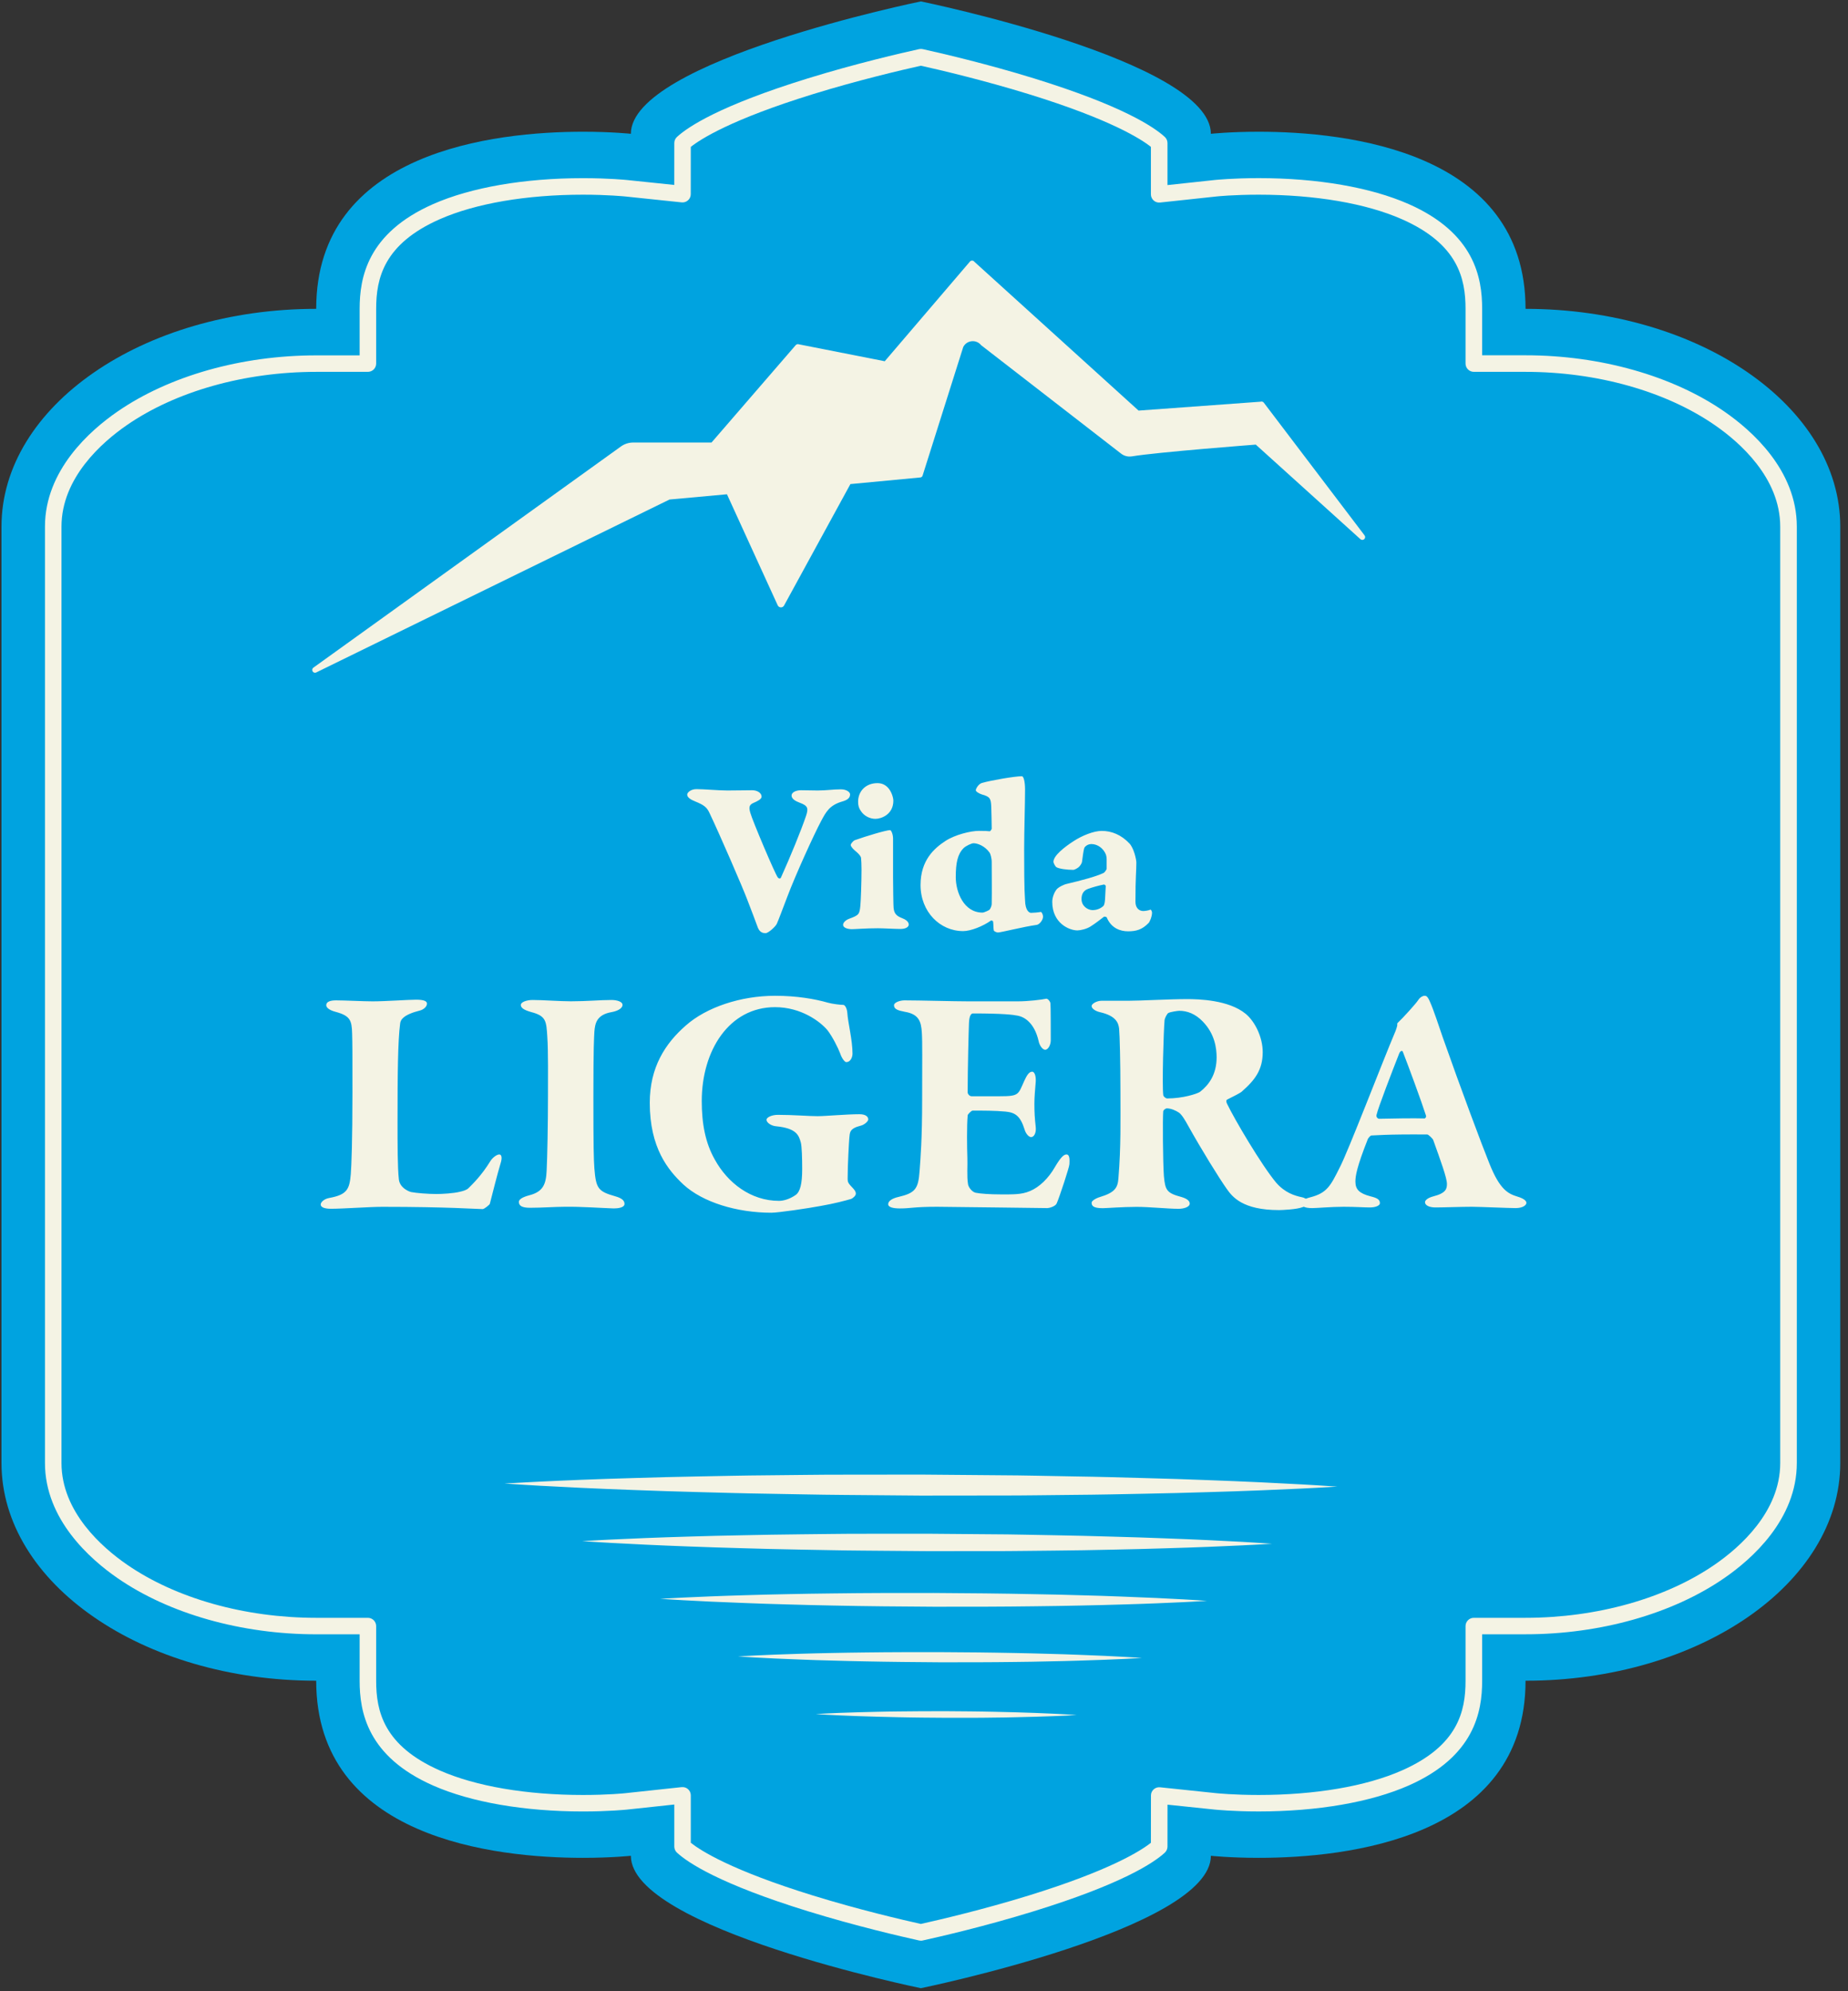 <svg xmlns="http://www.w3.org/2000/svg" width="194" height="209" viewBox="0 0 194 209">
    <rect x="0" y="0" width="194" height="209" fill="#333333" stroke="none"/>
    <g fill="none" fill-rule="evenodd">
        <g fill-rule="nonzero">
            <g>
                <g>
                    <path fill="#00A3E0" d="M183.508 39.112c-5.974-4.139-14.239-6.694-23.359-6.694 0-16.556-18.773-18.591-28.014-18.591-3.02 0-5.02.217-5.02.217 0-7.675-30.443-13.896-30.443-13.896S66.228 6.369 66.228 14.044c0 0-2-.217-5.02-.217-9.245 0-28.014 2.035-28.014 18.59-9.12 0-17.384 2.56-23.358 6.695-5.979 4.135-9.68 9.853-9.68 16.161v98.282c0 6.312 3.697 12.03 9.68 16.161 5.974 4.139 14.239 6.694 23.358 6.694 0 16.556 18.773 18.591 28.014 18.591 3.02 0 5.02-.217 5.02-.217 0 7.675 30.444 13.897 30.444 13.897s30.444-6.222 30.444-13.897c0 0 2 .217 5.02.217 9.245 0 28.013-2.035 28.013-18.59 9.12 0 17.385-2.56 23.36-6.695 5.978-4.135 9.679-9.853 9.679-16.161V55.278c0-6.313-3.701-12.031-9.68-16.166z" transform="translate(-1511 -2771) translate(0 2191) translate(1511 580)"/>
                    <path fill="#F4F3E4" d="M96.672 203.696c-.06 0-.126-.009-.187-.022-1.835-.404-6.65-1.519-11.696-3.076-9.229-2.855-12.556-5.072-13.719-6.14-.178-.164-.282-.394-.282-.637v-4.417l-5.015.538c-.005 0-1.857.191-4.565.191-6.169 0-11.757-.967-15.736-2.72-6.92-3.05-7.718-7.736-7.718-10.998v-4.877h-4.56c-7.844 0-15.454-2.156-20.877-5.913-2.837-1.961-7.597-6.135-7.597-12.07V55.278c0-5.935 4.755-10.11 7.593-12.066C17.74 39.455 25.35 37.3 33.194 37.3h4.56v-4.881c0-3.259.798-7.948 7.718-10.999 3.979-1.752 9.567-2.72 15.736-2.72 2.738 0 4.565.191 4.582.191l4.994.52.004-4.403c0-.243.104-.473.282-.638 1.163-1.067 4.49-3.284 13.723-6.139 5.033-1.557 9.853-2.672 11.697-3.076.126-.026.251-.026.373 0 1.84.408 6.655 1.519 11.697 3.076 9.228 2.855 12.555 5.072 13.718 6.14.178.164.282.394.282.637v4.417l5.016-.538c.004 0 1.86-.191 4.564-.191 6.17 0 11.757.967 15.736 2.72 6.92 3.05 7.718 7.736 7.718 10.998v4.877h4.56c7.844 0 15.454 2.156 20.877 5.913 2.837 1.961 7.597 6.135 7.597 12.07v98.282c0 5.935-4.755 10.109-7.593 12.065-5.427 3.758-13.037 5.914-20.881 5.914h-4.56v4.876c0 3.259-.798 7.944-7.718 10.999-3.979 1.752-9.567 2.72-15.736 2.72-2.742 0-4.564-.191-4.582-.191l-4.994-.52-.004 4.403c0 .243-.104.473-.282.638-1.167 1.071-4.512 3.297-13.797 6.16-5.028 1.554-9.8 2.656-11.623 3.055-.06.017-.121.022-.186.022zm-24.149-10.274c1.05.833 4.26 2.885 12.778 5.519 4.82 1.492 9.432 2.568 11.37 2.998 1.923-.43 6.491-1.493 11.299-2.977 8.573-2.646 11.8-4.707 12.85-5.544l.005-4.964c0-.247.104-.481.286-.642.182-.165.43-.243.673-.217l5.96.625c.022 0 1.797.182 4.387.182 5.935 0 11.276-.91 15.037-2.573 5.888-2.594 6.682-6.212 6.682-9.41v-5.744c0-.477.39-.868.868-.868h5.427c7.501 0 14.751-2.043 19.897-5.605 2.555-1.766 6.842-5.497 6.842-10.638V55.278c0-5.142-4.291-8.877-6.847-10.643-5.14-3.562-12.39-5.605-19.892-5.605h-5.427c-.478 0-.868-.39-.868-.868v-5.744c0-3.198-.794-6.812-6.682-9.41-3.761-1.658-9.102-2.573-15.037-2.573-2.616 0-4.36.178-4.378.182l-5.974.642c-.243.026-.49-.052-.672-.217-.183-.165-.287-.4-.287-.646v-4.981c-1.05-.833-4.26-2.885-12.777-5.519-4.816-1.488-9.427-2.568-11.371-2.998-1.944.434-6.56 1.51-11.371 2.998-8.521 2.638-11.732 4.69-12.782 5.523l-.004 4.964c0 .247-.104.481-.287.642-.182.165-.43.243-.672.217l-5.961-.625c-.022 0-1.796-.182-4.387-.182-5.935 0-11.275.915-15.037 2.572-5.887 2.595-6.681 6.213-6.681 9.41v5.745c0 .477-.39.868-.868.868h-5.428c-7.501 0-14.75 2.043-19.896 5.605-2.556 1.766-6.842 5.497-6.842 10.643v98.281c0 5.141 4.29 8.877 6.846 10.643 5.141 3.562 12.391 5.605 19.892 5.605h5.428c.477 0 .868.39.868.868v5.744c0 3.198.794 6.812 6.681 9.41 3.762 1.658 9.102 2.573 15.037 2.573 2.617 0 4.36-.178 4.378-.182l5.974-.642c.243-.026.49.052.673.217.182.165.286.399.286.646v4.98h.004z" transform="translate(-1511 -2771) translate(0 2191) translate(1511 580)"/>
                    <path fill="#F4F3E4" d="M35.273 104.998c.928 0 2.85.104 3.848.104 1.34 0 3.744-.174 4.568-.174.86 0 1.133.174 1.133.412 0 .378-.447.651-.72.72-1.788.447-2.061.994-2.096 1.376-.239 1.787-.273 5.289-.273 10.334 0 2.23 0 4.807.138 6.01.105.993 1.237 1.34 1.306 1.34.517.104 1.753.204 2.643.204.616 0 1.817-.07 2.473-.239.308-.07.685-.173.893-.377.447-.447 1.376-1.34 2.3-2.85.238-.378.685-.686.928-.686.274 0 .308.412.139.928-.308.994-.928 3.467-1.132 4.256-.035.104-.582.551-.755.551-.582 0-3.606-.238-10.543-.238-1.34 0-4.052.204-5.393.204-.616 0-1.063-.14-1.063-.447 0-.239.343-.586.894-.686 1.887-.342 2.13-.928 2.265-2.507.07-.86.173-3.606.173-8.517 0-4.256 0-5.115-.034-6.252-.035-1.375-.209-1.852-1.753-2.265-.651-.173-.963-.446-.963-.685-.009-.378.438-.516 1.024-.516zM57.456 108.842c-.105-1.65-.105-2.2-1.684-2.612-.859-.239-1.097-.482-1.097-.755s.55-.516 1.236-.516c1.063 0 2.885.138 4.018.138 1.683 0 3.054-.138 4.256-.138.585 0 1.167.173 1.167.516 0 .377-.551.65-1.133.755-1.579.273-1.752 1.167-1.822 2.06-.034.686-.104 1.441-.104 6.903 0 5.254.035 6.456.104 7.454.174 2.095.378 2.403 2.2 2.92.616.173.963.412.963.79 0 .412-.72.48-1.132.48-1.167-.034-3.467-.203-5.15-.173-.994 0-2.369.105-3.64.105-.894 0-1.167-.24-1.167-.617 0-.238.308-.481 1.063-.685 1.51-.377 1.787-1.202 1.852-2.608.07-1.375.139-4.876.139-7.796 0-1.583.035-4.811-.07-6.221zM86.884 105.236c.482.14 1.375.239 1.649.239.173 0 .377.377.412.79.07 1.097.55 2.885.55 4.325 0 .412-.238.894-.65.894-.173 0-.481-.412-.65-.929-.205-.55-.825-1.787-1.341-2.438-.755-.894-2.747-2.404-5.493-2.404-4.807 0-7.692 4.534-7.692 9.858 0 2.369.377 4.395 1.375 6.147 1.34 2.439 3.779 4.326 6.73 4.326.411 0 1.062-.139 1.752-.616.482-.343.686-1.202.686-2.712 0-1.167-.035-2.369-.14-2.78-.208-.79-.48-1.51-2.576-1.719-.517-.034-1.029-.377-1.029-.685 0-.239.517-.517 1.202-.517 1.614 0 3.228.14 4.156.14.825 0 3.02-.205 4.395-.205.686 0 .929.274.929.551 0 .174-.378.551-.79.651-1.236.308-1.132.755-1.201 1.306-.035.412-.174 2.816-.174 4.226 0 .447.07.516.586 1.063.104.139.273.273.273.55 0 .205-.308.482-.516.552-.586.173-1.753.481-3.124.72-1.44.273-4.534.72-5.22.72-3.64 0-7.21-1.097-9.236-2.954-1.614-1.51-3.536-3.844-3.536-8.586 0-3.71 1.614-6.218 3.779-8.105 2.165-1.922 5.77-3.124 9.375-3.124 2.257-.004 4.213.339 5.52.716zM106.837 105.102c1.133 0 2.508-.174 2.99-.274.138-.034.412.239.446.482.035.139.035 3.193.035 3.879 0 .481-.273.993-.586.993-.308 0-.616-.516-.685-.894-.447-1.956-1.51-2.542-2.165-2.676-.516-.105-1.545-.24-4.738-.24-.139 0-.377.14-.412.999-.035.824-.139 4.807-.139 7.315 0 .104.174.377.412.377h2.955c2.06 0 1.922-.173 2.577-1.614.239-.516.482-.963.824-.963.308 0 .412.581.378 1.063-.07.928-.14 1.544-.14 2.3 0 .893.036 1.51.14 2.438.07.616-.174 1.063-.482 1.063-.273 0-.581-.413-.685-.79-.447-1.44-.994-1.788-1.992-1.887-1.097-.104-2.334-.104-3.466-.104-.139 0-.516.412-.516.481-.105 1.098-.07 3.467-.035 4.465.035.72-.07 1.99.07 2.78.034.274.377.79.789.894.516.104 1.51.174 2.612.174 1.306 0 2.2.035 3.089-.343.998-.412 1.956-1.34 2.642-2.542.55-.929.894-1.306 1.202-1.306.412 0 .308.79.308 1.028 0 .273-1.033 3.436-1.34 4.122-.14.308-.79.481-.964.481-.378 0-10.473-.139-11.571-.139-2.508 0-2.746.174-3.913.174-.651 0-1.237-.104-1.237-.447s.447-.616 1.063-.755c1.753-.412 2.096-.824 2.23-2.677.104-1.41.273-3.366.273-7.588 0-4.052.035-6.009-.034-7.007-.07-1.132-.308-1.922-1.788-2.165-.72-.138-1.132-.273-1.132-.685 0-.308.65-.516 1.097-.516 1.614 0 5.15.104 6.73.104h5.158zM130.357 114.577c-.14.139-.894.516-1.51.824-.174.07-.104.309-.035.447.79 1.649 3.605 6.421 5.15 8.278.928 1.063 1.922 1.376 2.746 1.545.343.07.651.343.651.481 0 .209-.343.482-.616.551-.586.24-2.165.308-2.473.308-3.848 0-4.911-1.405-5.493-2.23-.824-1.167-2.612-4.052-4.087-6.694-.204-.377-.616-1.098-.928-1.306-.308-.208-.824-.447-1.271-.447-.104 0-.343.14-.378.308-.07.72-.034 5.393.07 6.799.139 1.51.308 1.787 1.852 2.2.582.173.86.412.86.685 0 .377-.652.551-1.168.551-1.132 0-3.054-.204-4.395-.204-1.51 0-3.193.139-3.57.139-1.029 0-1.167-.273-1.167-.586 0-.173.412-.447.859-.581 1.614-.482 1.887-.998 1.956-1.992.274-3.366.208-5.94.208-9.236 0-2.886-.069-5.701-.138-6.456-.07-.616-.343-1.34-1.992-1.718-.481-.104-.893-.378-.893-.651 0-.239.55-.551 1.028-.551h2.815c1.237 0 4.326-.174 6.183-.174 1.167 0 4.36.07 6.148 1.545.993.824 1.787 2.473 1.787 4.017 0 1.849-.79 2.912-2.2 4.148zm-4.083-7.35c-.79-.824-1.649-1.132-2.473-1.132-.139 0-.928.104-1.167.239-.139.104-.343.516-.378.72-.104 1.132-.273 6.833-.138 7.896.034.174.273.343.412.343 1.648 0 3.124-.482 3.436-.685.928-.72 1.753-1.823 1.753-3.64-.005-.925-.178-2.434-1.445-3.74z" transform="translate(-1511 -2771) translate(0 2191) translate(1511 580)"/>
                    <path fill="#F4F3E4" d="M150.14 105.206c.343.755.964 2.642 1.306 3.64 1.922 5.458 4.157 11.436 4.912 13.289 1.097 2.746 1.956 3.158 2.954 3.466.586.174.929.413.929.651 0 .239-.378.551-1.133.551s-3.744-.139-4.603-.139c-1.132 0-2.92.07-3.814.07-.616 0-1.097-.204-1.097-.551 0-.174.238-.447.893-.616 1.341-.343 1.41-.825 1.41-1.306 0-.616-.65-2.404-1.44-4.603-.035-.14-.516-.582-.616-.582-4.5-.034-5.493.104-5.87.104-.104 0-.308.239-.378.378-1.167 2.954-1.305 3.879-1.305 4.464 0 .825.412 1.237 1.579 1.545.72.173.993.342.993.72 0 .239-.412.447-1.063.447-.616 0-1.475-.07-2.746-.07-1.34 0-2.78.14-3.297.14-.894 0-1.098-.24-1.098-.448 0-.273.104-.481.894-.685 1.753-.447 2.13-1.202 3.089-3.124.859-1.614 4.499-11.124 5.87-14.352 0 0 .174-.481.174-.586 0-.104-.035-.203.069-.273.551-.516 1.887-1.991 2.13-2.369.204-.308.482-.447.651-.447.195-.004.33.03.607.686zm-.446 11.879c-.482-1.51-1.853-5.22-2.404-6.63-.07-.273-.308-.138-.412.14-.651 1.648-2.23 5.735-2.37 6.42-.068.24.14.413.274.413 1.306-.035 3.71-.07 4.773-.035.034 0 .204-.135.139-.308zM73.105 82.828c.798 0 2.347.143 3.24.143.873 0 1.957-.026 2.613-.026.555 0 .993.29.993.677 0 .264-.46.485-.846.65-.46.196-.508.46-.338 1.042.243.872 2.585 6.382 2.876 6.772.096.122.243.195.339.026.993-2.2 2.104-4.911 2.637-6.482.265-.798.196-1.063-.676-1.38-.46-.169-.846-.412-.846-.75 0-.312.412-.555.993-.555.534 0 1.232.026 1.74.026.92 0 1.644-.122 2.442-.122.556 0 .968.265.968.534 0 .386-.312.603-.846.75-1.306.387-1.67 1.063-2.2 2.057-.724 1.354-2.66 5.588-3.553 7.957-.508 1.332-.941 2.49-1.089 2.807-.121.29-.894.993-1.184.993-.46 0-.703-.243-.872-.75-.122-.365-.604-1.597-1.063-2.807-.486-1.28-2.807-6.651-3.944-9.046-.29-.63-.582-.846-1.523-1.232-.434-.17-.824-.412-.824-.703-.005-.243.407-.581.963-.581zM89.717 88.194c1.21-.434 3.315-1.063 3.723-1.063.121 0 .312.434.312.894v4.087c.026 3.167.048 3.093.074 3.315.074.46.29.724.872.941.338.122.703.365.703.677 0 .217-.265.46-.872.46-.508 0-1.84-.074-2.37-.074-1.231 0-2.394.096-2.732.096-.387 0-.92-.122-.92-.46 0-.313.46-.582.629-.63 1.063-.386 1.089-.485 1.184-1.379.048-.508.122-2.395.122-3.775 0-.481-.026-1.063-.048-1.21 0-.074-.048-.312-.65-.798-.144-.122-.435-.413-.435-.582 0-.16.313-.473.408-.499zm3.484-5.536c.434.46.581 1.137.581 1.38 0 1.45-1.258 1.909-1.887 1.909-.555 0-1.184-.29-1.523-.824-.195-.265-.29-.556-.29-.968 0-1.11.798-1.957 2.03-1.957.486 0 .824.191 1.09.46zM103.913 87.253c.026 0 .195-.195.195-.265 0-.143-.026-1.84-.048-2.347-.047-.798-.095-1.015-.993-1.258-.243-.074-.63-.29-.63-.434 0-.17.292-.677.652-.772.92-.265 3.436-.703 4.182-.703.195 0 .338.581.338 1.401 0 1.523-.095 4.33-.095 6.287 0 4.859.074 4.642.095 5.345.026 1.041.413 1.306.63 1.306.242 0 .798-.048 1.015-.096.095-.026.243.291.243.486 0 .386-.386.825-.651.872-1.427.196-3.749.799-4.087.799-.143 0-.412-.122-.434-.217-.048-.243-.026-.677-.074-.942 0-.047-.169-.121-.217-.095-.846.603-2.13 1.11-2.924 1.11-2.442 0-4.473-2.03-4.473-4.837 0-2.612 1.45-3.87 2.638-4.642 1.015-.651 2.638-1.042 3.484-1.042.672-.004.863.018 1.154.044zm-2.755 1.766c-.63.629-.824 1.549-.824 3.045 0 1.57.846 3.723 2.807 3.723.169 0 .677-.243.724-.29.122-.122.243-.435.243-.604.026-1.57 0-2.855 0-4.425 0-.412-.143-.872-.217-.968-.507-.724-1.284-.993-1.692-.993-.195 0-.798.269-1.041.512zM118.569 88.533c.46.486.724 1.67.724 2.009 0 .92-.095 1.4-.095 4.112 0 .677.412.968.82.968.143 0 .533-.048.75-.143.074-.026.17.195.17.312 0 .434-.265 1.015-.365 1.09-.677.702-1.306.871-2.152.871-.798 0-1.766-.312-2.247-1.475 0-.026-.243-.095-.29-.048-.387.291-.825.651-1.402 1.016-.412.264-1.063.412-1.38.412-.846 0-2.638-.75-2.638-2.998 0-.534.265-1.063.434-1.28.217-.29.872-.555.994-.581 1.618-.387 3.119-.773 3.943-1.163.17-.074.339-.412.339-.434v-1.063c0-.121-.026-.29-.074-.434-.265-.677-.894-1.11-1.523-1.11-.386 0-.677.242-.75.412-.074.195-.17.92-.243 1.475-.026.169-.217.412-.313.507-.121.122-.46.313-.603.313-.603 0-1.475-.096-1.787-.29-.096-.075-.291-.413-.291-.556 0-.63 1.11-1.523 2.13-2.178.894-.582 2.104-1.063 2.924-1.063 1.037-.009 2.057.399 2.925 1.319zm-2.734 6.555c.074-.073.144-.29.17-.676l.073-1.402c0-.095-.121-.169-.195-.169-.508.095-1.21.29-1.67.46-.534.195-.677.629-.677 1.063 0 .724.629 1.163 1.184 1.163.295-.005.755-.1 1.115-.439zM52.952 155.711l.98.065c.643.04 1.58.109 2.777.17 2.39.13 5.805.303 9.905.45 2.048.074 4.27.157 6.617.213 2.347.06 4.824.139 7.384.174 2.56.039 5.206.108 7.896.126 2.69.021 5.423.043 8.152.069 2.734 0 5.467-.004 8.157-.009 2.69.009 5.336-.047 7.9-.065 2.564-.017 5.037-.074 7.389-.121 2.347-.04 4.568-.104 6.616-.165 4.1-.113 7.515-.265 9.905-.378 1.198-.052 2.135-.117 2.777-.147.642-.035.98-.057.98-.057s-.342-.021-.98-.065c-.642-.039-1.58-.108-2.777-.169-2.39-.13-5.805-.303-9.905-.451-2.048-.078-4.269-.156-6.616-.213-2.347-.065-4.825-.138-7.384-.173-2.56-.04-5.207-.113-7.897-.122-2.69-.021-5.423-.043-8.152-.069-2.733.004-5.466.004-8.156.009-2.69-.005-5.337.047-7.9.065-2.56.017-5.038.078-7.39.121-2.347.04-4.568.104-6.616.165-4.1.113-7.514.26-9.905.378-1.197.052-2.134.117-2.776.147-.638.035-.98.052-.98.052zM61.126 161.76s.282.016.811.051c.53.03 1.31.091 2.3.139 1.978.108 4.807.252 8.204.373 1.696.06 3.536.13 5.48.178 1.943.052 3.995.117 6.117.147 2.122.03 4.313.092 6.543.105 2.23.017 4.49.039 6.755.056 2.264 0 4.525-.004 6.755-.004 2.23.008 4.42-.04 6.542-.052 2.122-.013 4.174-.061 6.118-.1 1.943-.035 3.783-.087 5.48-.139 3.396-.095 6.225-.217 8.204-.312.989-.044 1.77-.096 2.3-.122.528-.03.815-.048.815-.048s-.282-.017-.812-.052c-.529-.03-1.306-.09-2.299-.143-1.978-.108-4.807-.251-8.204-.373-1.697-.065-3.536-.13-5.48-.178-1.944-.052-3.996-.117-6.117-.147-2.122-.03-4.313-.096-6.543-.1-2.225-.017-4.49-.04-6.755-.057-2.265 0-4.525.005-6.755.005-2.23-.005-4.421.039-6.543.056-2.121.013-4.173.065-6.117.1-1.944.03-3.783.087-5.484.134-3.397.096-6.226.217-8.204.313-.99.043-1.77.095-2.3.121-.529.035-.811.048-.811.048zM69.3 167.811l.646.04c.421.025 1.037.073 1.823.112 1.57.087 3.813.2 6.503.295 1.345.052 2.803.104 4.343.143 1.54.04 3.167.092 4.85.118 1.684.026 3.42.073 5.185.082 1.766.013 3.562.03 5.354.043 1.796 0 3.588-.004 5.354-.004 1.765.004 3.505-.03 5.184-.043 1.684-.013 3.31-.048 4.85-.078 1.54-.026 2.999-.07 4.348-.109 2.69-.074 4.933-.173 6.503-.247.786-.035 1.402-.074 1.823-.1l.646-.035s-.225-.013-.646-.043c-.421-.026-1.037-.074-1.823-.113-1.57-.087-3.813-.2-6.503-.295-1.345-.052-2.803-.104-4.343-.139-1.54-.043-3.167-.09-4.85-.113-1.684-.026-3.42-.073-5.185-.082-1.766-.013-3.562-.03-5.354-.043-1.796 0-3.588.004-5.354.004-1.765-.004-3.505.03-5.184.043-1.684.009-3.31.052-4.85.078-1.54.026-2.999.07-4.348.109-2.69.074-4.933.173-6.503.247-.786.035-1.402.074-1.823.096-.42.021-.646.034-.646.034zM77.474 173.86s.165.012.477.03c.312.017.768.052 1.345.082 1.158.065 2.816.148 4.803.217.993.04 2.07.078 3.21.104 1.137.03 2.339.07 3.584.087 1.24.017 2.525.052 3.83.06 1.307.014 2.63.022 3.958.035 1.323 0 2.65-.004 3.952-.004 1.306.004 2.59-.022 3.831-.03 1.245-.009 2.443-.035 3.584-.061 1.136-.017 2.217-.048 3.21-.078 1.987-.057 3.645-.126 4.803-.182.581-.026 1.037-.057 1.345-.074l.477-.026s-.165-.013-.477-.03c-.312-.018-.768-.053-1.345-.083-1.158-.065-2.816-.147-4.803-.217-.993-.039-2.07-.078-3.21-.104-1.137-.03-2.339-.07-3.584-.087-1.24-.017-2.525-.052-3.83-.06-1.307-.01-2.63-.022-3.953-.03-1.328 0-2.651.003-3.957.003-1.306-.004-2.59.022-3.831.03-1.24.01-2.443.036-3.584.057-1.14.018-2.217.052-3.21.078-1.987.057-3.645.126-4.803.183-.581.026-1.037.056-1.345.073-.312.013-.477.026-.477.026zM85.648 179.907s.108.009.308.022.494.035.867.052c.75.04 1.818.095 3.102.139.643.026 1.337.048 2.074.065.738.022 1.51.043 2.313.056.802.013 1.631.035 2.473.04.841.008 1.7.012 2.555.021h2.556c.841.004 1.67-.013 2.473-.022.802-.004 1.579-.021 2.316-.039.738-.013 1.432-.034 2.074-.052 1.284-.034 2.356-.082 3.102-.117.373-.017.668-.035.872-.048.2-.013.308-.017.308-.017s-.108-.004-.308-.017c-.2-.013-.494-.035-.872-.052-.75-.04-1.818-.096-3.102-.144-.642-.026-1.336-.047-2.074-.069-.737-.022-1.51-.043-2.312-.056-.803-.013-1.631-.035-2.473-.04-.842-.008-1.697-.012-2.556-.021-.854 0-1.713 0-2.555.004-.842 0-1.67.013-2.473.022-.803.004-1.58.022-2.312.039-.738.013-1.432.035-2.074.052-1.284.035-2.356.082-3.102.117-.373.018-.668.035-.868.048-.204.009-.312.017-.312.017zM102.993 36.227c-.507-.633-1.505-.53-1.874.195L96.84 49.96c-.052.104-.165.164-.278.16l-7.288.69-6.964 12.747c-.147.269-.538.256-.668-.022L76.315 51.88l-6.03.55L33.25 70.555c-.126.095-.304.073-.404-.048-.1-.121-.09-.3.022-.408l32.31-23.233c.377-.273.832-.42 1.3-.42h8.218l8.842-10.227c.083-.09.213-.121.33-.078l9.011 1.775 8.95-10.47c.061-.064.144-.099.235-.095.087.005.169.048.221.122l17.241 15.623 12.804-.933c.121-.043.26-.004.338.096l10.582 13.935c.09.122.078.29-.03.395-.113.104-.283.108-.4.009l-10.99-9.931s-10.347.79-12.993 1.232c-.43.074-.864-.048-1.198-.326l-14.647-11.345z" transform="translate(-1511 -2771) translate(0 2191) translate(1511 580)"/>
                </g>
            </g>
        </g>
    </g>
</svg>
